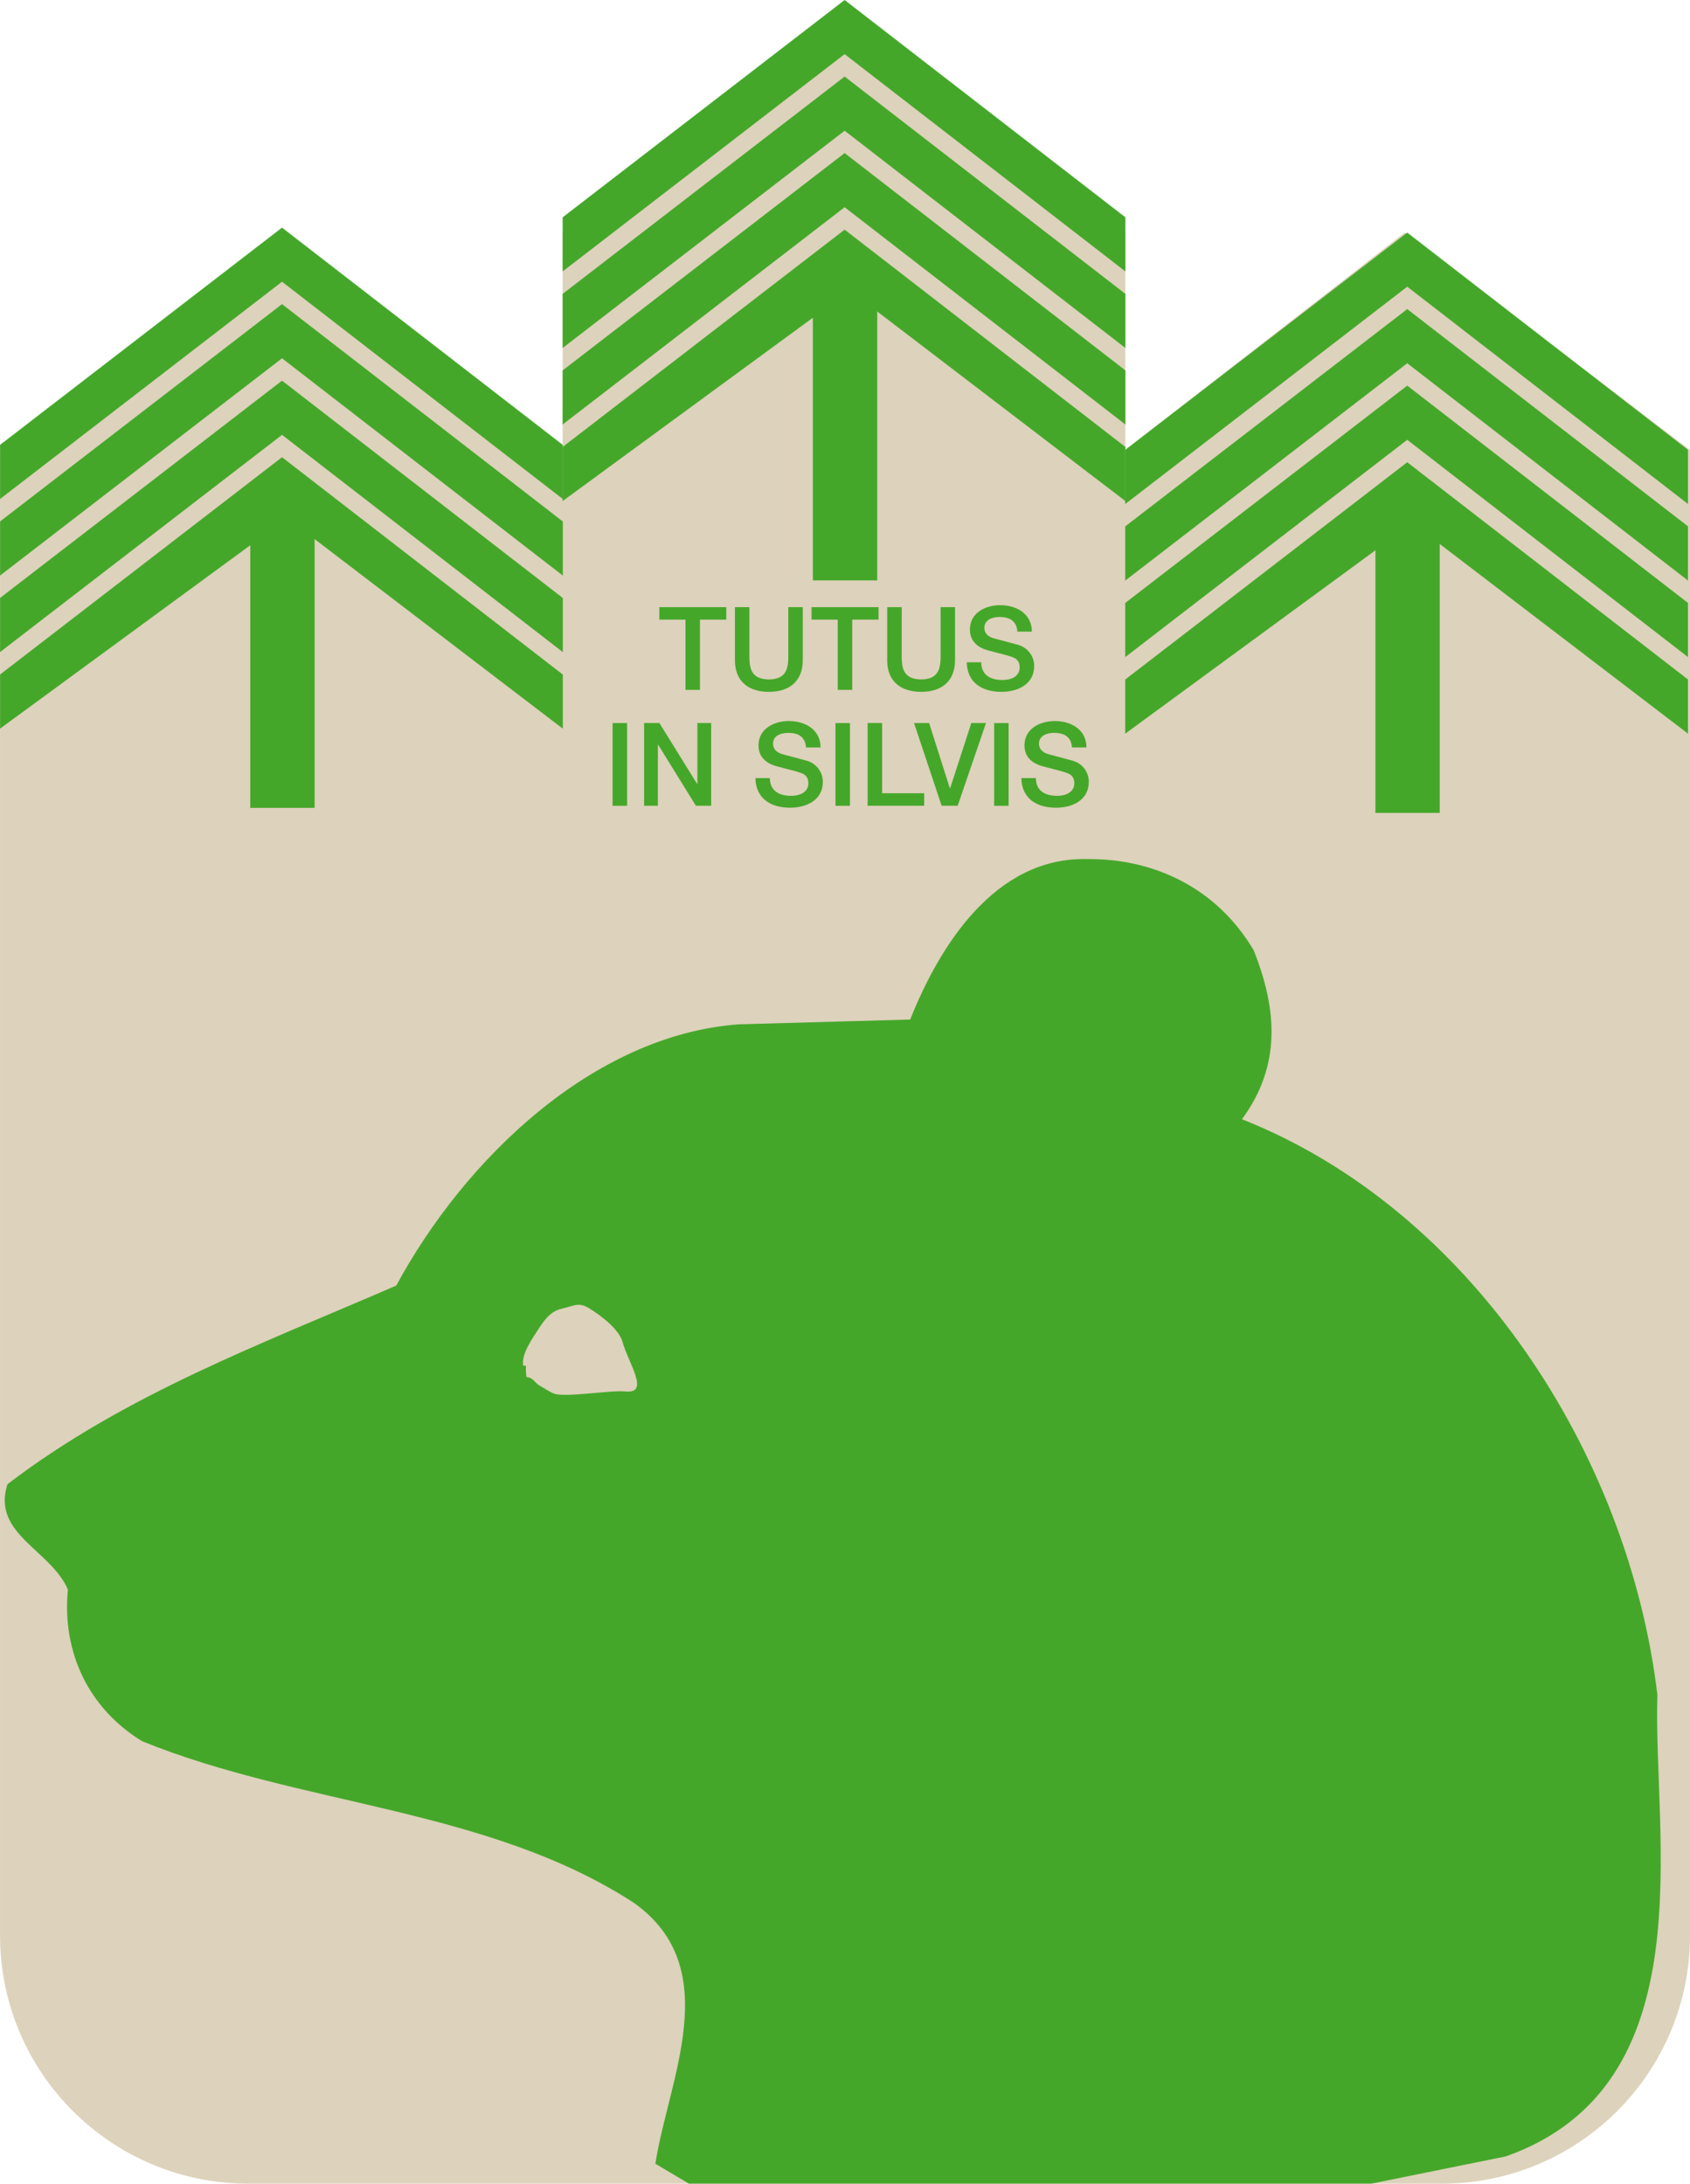 <?xml version="1.0" encoding="UTF-8"?>
<!-- Generator: Adobe Illustrator 28.0.0, SVG Export Plug-In . SVG Version: 6.00 Build 0)  -->
<svg xmlns="http://www.w3.org/2000/svg" xmlns:xlink="http://www.w3.org/1999/xlink" version="1.1" id="Livello_1" x="0px" y="0px" viewBox="0 0 316.58 408.96" style="enable-background:new 0 0 316.58 408.96;" xml:space="preserve">
<style type="text/css">
	.st0{fill:#DDD2BB;}
	.st1{fill:#45A72A;}
	.st2{fill:none;stroke:#45A72A;stroke-width:0.032;stroke-miterlimit:3.864;}
</style>
<path class="st0" d="M316.58,84.26v278.2c0,25.68-20.82,46.5-46.49,46.5H46.51c-25.68,0-46.5-20.82-46.5-46.5V84.26L53.1,43.58  l52.3,40.68V43.58l53.09-43.01l52.31,43.01v40.68l52.31-40.68L316.58,84.26z"></path>
<polygon class="st1" points="0.02,83.33 52.83,42.65 105.41,83.33 105.41,93.42 52.83,52.74 0.02,93.42 "></polygon>
<polygon class="st2" points="0.02,83.33 52.83,42.65 105.41,83.33 105.41,93.42 52.83,52.74 0.02,93.42 "></polygon>
<polygon class="st1" points="0.02,97.67 52.83,56.98 105.41,97.67 105.41,107.76 52.83,67.08 0.02,107.76 "></polygon>
<polygon class="st2" points="0.02,97.67 52.83,56.98 105.41,97.67 105.41,107.76 52.83,67.08 0.02,107.76 "></polygon>
<polygon class="st1" points="0.02,112 52.83,71.31 105.41,112 105.41,122.09 52.83,81.42 0.02,122.09 "></polygon>
<polygon class="st2" points="0.02,112 52.83,71.31 105.41,112 105.41,122.09 52.83,81.42 0.02,122.09 "></polygon>
<polygon class="st1" points="0.02,126.34 52.83,85.65 105.41,126.34 105.41,136.43 58.91,100.92 58.91,151.29 46.89,151.29   46.89,102.09 0.02,136.43 "></polygon>
<polygon class="st2" points="0.02,126.34 52.83,85.65 105.41,126.34 105.41,136.43 58.91,100.92 58.91,151.29 46.89,151.29   46.89,102.09 0.02,136.43 "></polygon>
<polygon class="st1" points="105.41,40.71 158.22,0.02 210.8,40.71 210.8,50.8 158.22,10.12 105.41,50.8 "></polygon>
<polygon class="st2" points="105.41,40.71 158.22,0.02 210.8,40.71 210.8,50.8 158.22,10.12 105.41,50.8 "></polygon>
<polygon class="st1" points="105.41,55.05 158.22,14.36 210.8,55.05 210.8,65.14 158.22,24.46 105.41,65.14 "></polygon>
<polygon class="st2" points="105.41,55.05 158.22,14.36 210.8,55.05 210.8,65.14 158.22,24.46 105.41,65.14 "></polygon>
<polygon class="st1" points="105.41,69.38 158.22,28.69 210.8,69.38 210.8,79.47 158.22,38.79 105.41,79.47 "></polygon>
<polygon class="st2" points="105.41,69.38 158.22,28.69 210.8,69.38 210.8,79.47 158.22,38.79 105.41,79.47 "></polygon>
<polygon class="st1" points="105.41,83.72 158.22,43.03 210.8,83.72 210.8,93.81 164.31,58.3 164.31,108.67 152.29,108.67   152.29,59.47 105.41,93.81 "></polygon>
<polygon class="st2" points="105.41,83.72 158.22,43.03 210.8,83.72 210.8,93.81 164.31,58.3 164.31,108.67 152.29,108.67   152.29,59.47 105.41,93.81 "></polygon>
<polygon class="st1" points="210.8,84.26 263.61,43.58 316.19,84.26 316.19,94.36 263.61,53.67 210.8,94.36 "></polygon>
<polygon class="st2" points="210.8,84.26 263.61,43.58 316.19,84.26 316.19,94.36 263.61,53.67 210.8,94.36 "></polygon>
<polygon class="st1" points="210.8,98.59 263.61,57.91 316.19,98.59 316.19,108.7 263.61,68.01 210.8,108.7 "></polygon>
<polygon class="st2" points="210.8,98.59 263.61,57.91 316.19,98.59 316.19,108.7 263.61,68.01 210.8,108.7 "></polygon>
<polygon class="st1" points="210.8,112.93 263.61,72.24 316.19,112.93 316.19,123.03 263.61,82.35 210.8,123.03 "></polygon>
<polygon class="st2" points="210.8,112.93 263.61,72.24 316.19,112.93 316.19,123.03 263.61,82.35 210.8,123.03 "></polygon>
<polygon class="st1" points="210.8,127.27 263.61,86.59 316.19,127.27 316.19,137.37 269.69,101.85 269.69,152.22 257.68,152.22   257.68,103.02 210.8,137.37 "></polygon>
<polygon class="st2" points="210.8,127.27 263.61,86.59 316.19,127.27 316.19,137.37 269.69,101.85 269.69,152.22 257.68,152.22   257.68,103.02 210.8,137.37 "></polygon>
<rect x="114.75" y="135.42" class="st1" width="2.72" height="15.49"></rect>
<polygon class="st1" points="120.66,150.9 123.24,150.9 123.24,139.51 123.31,139.51 130.36,150.9 133.22,150.9 133.22,135.41   130.64,135.41 130.64,146.83 130.6,146.83 123.52,135.41 120.66,135.41 "></polygon>
<path class="st1" d="M141.51,145.74c0.07,3.84,2.93,5.53,6.47,5.53c3.08,0,6.16-1.39,6.16-4.86c0-1.6-0.98-3.34-3.01-3.94  c-0.8-0.24-4.23-1.13-4.47-1.2c-1.11-0.3-1.85-0.92-1.85-2c0-1.56,1.58-2.02,2.84-2.02c1.87,0,3.21,0.74,3.34,2.74h2.72  c0-3.24-2.72-4.95-5.95-4.95c-2.79,0-5.67,1.45-5.67,4.55c0,1.61,0.78,3.21,3.44,3.93c2.12,0.58,3.53,0.87,4.62,1.28  c0.63,0.24,1.28,0.71,1.28,1.9c0,1.18-0.89,2.34-3.28,2.34c-2.17,0-3.93-0.93-3.93-3.32H141.51z"></path>
<rect x="156.51" y="135.42" class="st1" width="2.71" height="15.49"></rect>
<polygon class="st1" points="162.53,150.9 173.12,150.9 173.12,148.56 165.24,148.56 165.24,135.41 162.53,135.41 "></polygon>
<polygon class="st1" points="176.39,150.9 179.4,150.9 184.7,135.41 181.95,135.41 177.97,147.67 177.94,147.67 174.05,135.41   171.22,135.41 "></polygon>
<rect x="186.23" y="135.42" class="st1" width="2.71" height="15.49"></rect>
<path class="st1" d="M191.33,145.74c0.07,3.84,2.92,5.53,6.47,5.53c3.08,0,6.16-1.39,6.16-4.86c0-1.6-0.97-3.34-3.01-3.94  c-0.8-0.24-4.22-1.13-4.47-1.2c-1.11-0.3-1.85-0.92-1.85-2c0-1.56,1.59-2.02,2.84-2.02c1.87,0,3.21,0.74,3.34,2.74h2.71  c0-3.24-2.71-4.95-5.94-4.95c-2.8,0-5.67,1.45-5.67,4.55c0,1.61,0.78,3.21,3.44,3.93c2.12,0.58,3.52,0.87,4.62,1.28  c0.63,0.24,1.28,0.71,1.28,1.9c0,1.18-0.9,2.34-3.28,2.34c-2.17,0-3.92-0.93-3.92-3.32H191.33z"></path>
<polygon class="st1" points="123.51,116.05 128.41,116.05 128.41,129.2 131.12,129.2 131.12,116.05 136.05,116.05 136.05,113.71   123.51,113.71 "></polygon>
<path class="st1" d="M137.67,123.63c0,3.97,2.53,5.94,6.36,5.94c3.82,0,6.35-1.97,6.35-5.94v-9.92h-2.71v9.03  c0,2.08-0.14,4.5-3.64,4.5c-3.52,0-3.65-2.42-3.65-4.5v-9.03h-2.71V123.63z"></path>
<polygon class="st1" points="152.02,116.05 156.93,116.05 156.93,129.2 159.64,129.2 159.64,116.05 164.57,116.05 164.57,113.71   152.02,113.71 "></polygon>
<path class="st1" d="M166.19,123.63c0,3.97,2.53,5.94,6.37,5.94c3.81,0,6.34-1.97,6.34-5.94v-9.92h-2.7v9.03  c0,2.08-0.14,4.5-3.64,4.5c-3.53,0-3.65-2.42-3.65-4.5v-9.03h-2.71V123.63z"></path>
<path class="st1" d="M181.1,124.04c0.06,3.84,2.92,5.53,6.47,5.53c3.08,0,6.16-1.39,6.16-4.86c0-1.6-0.98-3.34-3.02-3.95  c-0.8-0.23-4.23-1.12-4.46-1.19c-1.12-0.3-1.85-0.91-1.85-2c0-1.56,1.59-2.02,2.85-2.02c1.86,0,3.2,0.74,3.33,2.74h2.71  c0-3.23-2.71-4.95-5.94-4.95c-2.8,0-5.66,1.45-5.66,4.55c0,1.61,0.78,3.21,3.44,3.93c2.12,0.58,3.53,0.86,4.61,1.28  c0.62,0.23,1.27,0.71,1.27,1.91c0,1.17-0.88,2.34-3.27,2.34c-2.17,0-3.93-0.93-3.93-3.32H181.1z"></path>
<path class="st1" d="M117.73,254.62l0.06,6.2c-6.21-0.57-19.81,3.9-20.51-6.02c1.2-4.98,4.27-8.1,7.97-10.61  C112.66,241.66,115.22,250.31,117.73,254.62"></path>
<path class="st1" d="M234.85,177.98c4.44,11.12,5.15,21.65-2.2,31.63c42.92,16.99,72.45,62.6,77.82,107.82  c-0.87,26.43,9.31,73.06-28.38,86.42l-25.18,5.1H129.04l-6.27-3.72c2.34-15.52,13.31-36.7-4.14-48.94  c-27.44-17.74-62.16-18.06-92.02-30.2c-9.97-6.11-15.03-16.6-13.89-28.39c-3.15-7.41-14.34-10.42-11.32-19.74  c22.18-16.94,48.12-26.46,72.83-37.2c12.81-23.67,36.79-46.83,64.04-48.92l32.23-0.9c5.45-13.69,15.85-30.52,33.21-30.05  C216.1,160.77,227.93,166.25,234.85,177.98"></path>
<path class="st0" d="M98.01,255.76c-0.4-2.04,1.63-4.97,2.61-6.47c1.21-1.87,2.38-3.71,4.65-4.21c2.36-0.53,3.04-1.26,5-0.11  c2.02,1.19,5.68,3.9,6.34,6.33c1.1,4.02,5.27,9.81,0.49,9.29c-2.43-0.27-10.55,1.07-13.06,0.49c-0.79-0.19-2.23-1.19-2.95-1.58  c-0.97-0.51-1.11-1.47-2.47-1.62c-0.11-0.69-0.13-1.41-0.08-2.1"></path>
</svg>
